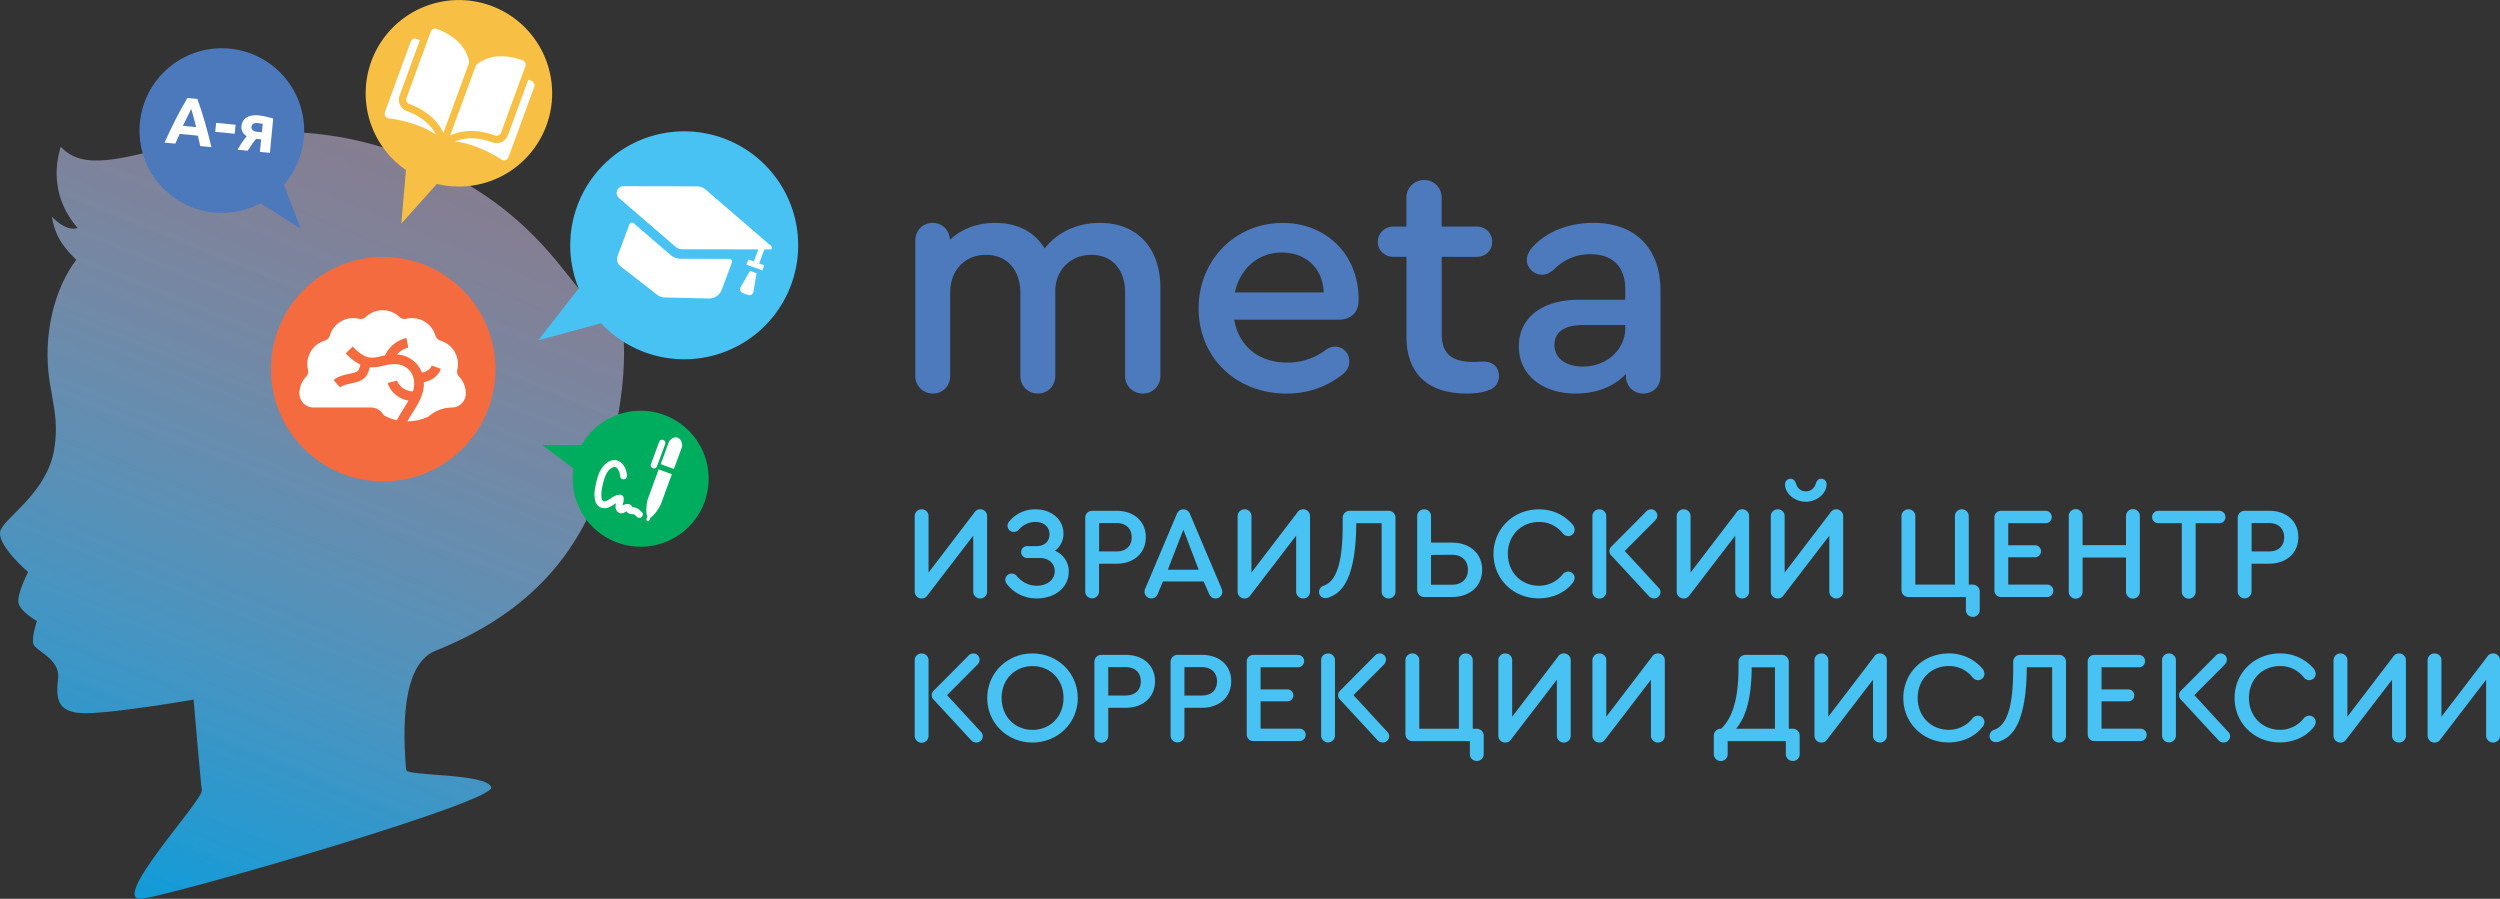<?xml version="1.0" encoding="UTF-8"?> <svg xmlns="http://www.w3.org/2000/svg" xmlns:xlink="http://www.w3.org/1999/xlink" viewBox="0 0 1670.34 600.5"><rect x="0" y="0" width="1670.34" height="600.5" fill="#333333" stroke="none"/> <defs> <style>.cls-1{fill:url(#Безымянный_градиент_21);}.cls-2{fill:#f56b40;}.cls-3{fill:#4b79bc;}.cls-4{fill:#f7bf43;}.cls-5{fill:#00ad5e;}.cls-6{fill:#47c2f2;}.cls-7{fill:#fff;}.cls-8{fill:#4d7abd;}</style> <linearGradient id="Безымянный_градиент_21" x1="293.34" y1="43.44" x2="54.74" y2="632.24" gradientUnits="userSpaceOnUse"> <stop offset="0" stop-color="#e0bddc" stop-opacity="0.5"></stop> <stop offset="1" stop-color="#009dde"></stop> </linearGradient> </defs> <title>Ресурс 3</title> <g id="Слой_2" data-name="Слой 2"> <g id="Слой_1-2" data-name="Слой 1"> <path class="cls-1" d="M413.15,207.26C386.21,221.7,379.6,140,262.43,100.59S70.6,131.27,40.59,98c-4.26,13.85-5.6,34.67,11.27,54.37-8.2,2.6-17.19-7.62-17.19-7.62C37,159.94,44.87,167.37,51,173.63c0,0-15.68,18.23-18.72,52s8.53,45.78,4,74.29S4.52,344.87.49,354s18.29,28.2,18.29,28.2-7.46,14.41-6.46,20.41,12.34,12.33,12.34,12.33-3.6,10.47-2.39,15.21,17.91,10,16.55,22.73S37,476.6,57.16,476.52s72.2-9.09,72.2-9.09,4.55,53.89,5.51,60.57S71,603.91,95.41,600.37,331.6,535.59,328.24,526s-56.5-7.18-56.89-11.67c-3.31-38.8.27-71.74,19.64-79.53,53.37-21.47,99.09-58.42,116.44-130.36S413.15,207.26,413.15,207.26Z"></path> <circle class="cls-2" cx="256.03" cy="246.69" r="75"></circle> <path class="cls-3" d="M200.88,152.76l-11.19-29.39a55,55,0,1,0-15.62,12.42Z"></path> <path class="cls-4" d="M268.13,149.46l23.75-26.59a62.3,62.3,0,1,0-20.64-9.25Z"></path> <path class="cls-5" d="M362.33,297.4,383.15,313a45.42,45.42,0,1,0,5.41-15.58Z"></path> <path class="cls-6" d="M359.54,227.38,401.61,216a76.15,76.15,0,1,0-14.94-23.26Z"></path> <path class="cls-7" d="M133.81,97.59q-.36-1.67-.79-3.43l-.86-3.51-12.11-1.17-1.51,3.29q-.76,1.65-1.42,3.2l-7.25-.7q2.24-4.84,4.22-8.94t3.85-7.71q1.87-3.61,3.65-6.85t3.67-6.31l6.62.64q1.21,3.37,2.37,6.89t2.3,7.43q1.14,3.91,2.3,8.31t2.43,9.59Zm-6.06-24.8q-.3.65-.86,1.77l-1.28,2.59q-.72,1.47-1.61,3.23t-1.82,3.7l8.87.86q-.52-2.09-1-4t-.94-3.49l-.79-2.79Q128,73.48,127.75,72.79Z"></path> <path class="cls-7" d="M144.4,82.09l13,1.26-.59,6-13-1.26Z"></path> <path class="cls-7" d="M171.1,92.76a43.93,43.93,0,0,0-3,4q-1.33,2-2.56,3.93l-6.82-.66q1.58-2.78,3.16-5.07a43.12,43.12,0,0,1,3-3.91,8.53,8.53,0,0,1-2.75-2.82,6.46,6.46,0,0,1-.74-4,7.09,7.09,0,0,1,3.43-5.77q3-1.83,8.06-1.34,1.12.11,2.48.33T178,78q1.33.31,2.54.63t2,.63l-2.22,22.87-6.67-.65.81-8.37Zm4.45-10-1.38-.25q-.93-.16-1.6-.22a5.06,5.06,0,0,0-3.44.5,2.78,2.78,0,0,0-1.1,2,2.48,2.48,0,0,0,.22,1.4,2.72,2.72,0,0,0,.85,1,4.11,4.11,0,0,0,1.25.6,7.81,7.81,0,0,0,1.42.27l3.22.31Z"></path> <path class="cls-7" d="M306.78,251.7a5,5,0,0,1-1.29-4.58,16.28,16.28,0,0,0-11.14-19.49,5.14,5.14,0,0,1-3.46-3.46A16.28,16.28,0,0,0,271.41,213a5,5,0,0,1-4.59-1.3,16.28,16.28,0,0,0-22.34,0,5,5,0,0,1-4.59,1.3,16.28,16.28,0,0,0-19.49,11.14,5.15,5.15,0,0,1-3.46,3.46,16.28,16.28,0,0,0-11.14,19.49,4.9,4.9,0,0,1-1.23,4.51A16.2,16.2,0,0,0,200.06,263a9.37,9.37,0,0,0,9.36,9.25h38.29a9.64,9.64,0,0,1,6.29,2.29,9.86,9.86,0,0,1,1.55,1.66,10,10,0,0,1,.69,1.08,28.91,28.91,0,0,0,8.89,3.46c1.18-2.21,2.41-4.26,3.6-6.2l1.29-2.08c1.05-1.68,2-3.27,2.93-4.8a18.55,18.55,0,0,1-10.29-5.47,15.46,15.46,0,0,1-3.66-6.35l6.33-1.54v0a9.47,9.47,0,0,0,2.31,3.71,12.91,12.91,0,0,0,8.21,3.54,16.31,16.31,0,0,0,.87-5.14c0-7.73-5.4-13.14-13.14-13.14a33.47,33.47,0,0,0-7.72,1.13,27.7,27.7,0,0,1-8.85,1,17.18,17.18,0,0,1-1.83,5c-2.22,4-6.74,4.95-10.73,5.81-2.75.59-5.59,1.2-7.27,2.66l-4.27-4.92c2.94-2.56,6.78-3.39,10.17-4.12,2.9-.62,5.63-1.21,6.42-2.62a10.8,10.8,0,0,0,1.22-3.59,35.77,35.77,0,0,1-9.76-7.53l4.68-4.53c8.56,8.84,12.62,7.9,18.77,6.49.91-.21,1.86-.43,2.86-.62a20.8,20.8,0,0,1,14.3-11.58l1.19,6.4a14.5,14.5,0,0,0-7.5,4.57,19.29,19.29,0,0,1,12.57,5.7,18.89,18.89,0,0,1,4.06,6.42c2.23-.46,5.42-1.65,6.54-4.73l6.12,2.23c-2.17,6-7.64,8.11-11.34,8.88,0,.36,0,.72,0,1.08,0,6.74-3.21,12.36-6.82,18.17l-.86,1.38c-1.11,1.78-2.26,3.62-3.37,5.55a32,32,0,0,0,14.35-3.35,23.52,23.52,0,0,1,15.55-5.88h0a9.36,9.36,0,0,0,9.16-9.25A16.21,16.21,0,0,0,306.78,251.7Z"></path> <path class="cls-7" d="M291.82,19.29h0a3.1,3.1,0,0,0-2.39.1,3.13,3.13,0,0,0-1.64,1.78L271.56,65.49a3.16,3.16,0,0,0,1.88,4c6.87,2.54,17.88,8.19,22.78,19.43l17-46.38a3,3,0,0,0,.14-1.65C310.66,28,298.71,21.83,291.82,19.29Z"></path> <path class="cls-7" d="M334.78,88.64,351,44.32a3.13,3.13,0,0,0-.1-2.42,3.1,3.1,0,0,0-1.76-1.62h0c-6.9-2.51-20-5.51-30.4,2.61a3,3,0,0,0-1,1.35l-17,46.38c11-5.41,23.05-2.62,29.94-.12A3.16,3.16,0,0,0,334.78,88.64Z"></path> <path class="cls-7" d="M355.08,54.05l-2.14-.78L339.37,90.33a8.05,8.05,0,0,1-10.3,4.78C323.23,93,313.19,90.6,304,94.56c12.84,1.43,24.58,7.86,31.07,12.06a3.15,3.15,0,0,0,4.67-1.56l17.2-47A3.15,3.15,0,0,0,355.08,54.05Z"></path> <path class="cls-7" d="M267,63.81l13.57-37.06L278.39,26a3.15,3.15,0,0,0-4,1.87l-17.2,47a3.15,3.15,0,0,0,2.56,4.2c7.67,1,20.78,3.65,31.51,10.86-4.45-8.95-13.66-13.61-19.49-15.76A8.05,8.05,0,0,1,267,63.81Z"></path> <path class="cls-7" d="M423.48,149.21a1.87,1.87,0,0,0-3,.76L412.65,171a6.1,6.1,0,0,0,2,6.95L439,196.89a9,9,0,0,0,5.29,1.88l29.34.65a9,9,0,0,0,8.59-5.83L489,175.42a1.82,1.82,0,0,0-1.71-2.46l-32.37-.06a10.69,10.69,0,0,1-7-2.6Z"></path> <path class="cls-7" d="M494.82,191.94a2.63,2.63,0,0,0,1.37,3.77l3.64,1.36a2.63,2.63,0,0,0,3.52-2l2.13-12.5-4.36-1.63Z"></path> <path class="cls-7" d="M510.71,166.65h3.87a1.21,1.21,0,0,0,.79-2.13l-43.85-37.81a9.11,9.11,0,0,0-5.93-2.21l-49.07-.09a4.48,4.48,0,0,0-2.94,7.88l37.84,32.63a6.7,6.7,0,0,0,4.36,1.63l50.86.09-3,8.05L500,173.44l-1.26,3.37,10.62,3.84,1.26-3.37L507.22,176Z"></path> <path class="cls-7" d="M440.07,313.59l8.82,3.24-7.34,20c-.69,1.88-4.41,7.76-7,9l-.63,1.72a1.08,1.08,0,0,1-1,.71,1.11,1.11,0,0,1-.37-.07,1.08,1.08,0,0,1-.64-1.38l.6-1.62c-1.32-2.56-.33-10,.24-11.55Zm12.77-21.14c-2.43-.89-5.27.95-6.08,3.17l-5.31,14.48,8.82,3.24,5.31-14.48C456.24,297,455.27,293.34,452.84,292.45Zm-16.7,20.39a2.15,2.15,0,0,0,2.77-1.27l5.61-15.12a2.15,2.15,0,0,0-4-1.49l-5.61,15.12A2.15,2.15,0,0,0,436.13,312.85Zm-8.29,28.36a8.37,8.37,0,0,0-2.47-1.75,6.44,6.44,0,0,0-2.58-.46h-.24a3.35,3.35,0,0,0-2.6-2.2,5.26,5.26,0,0,0-4.05,1.08c.08-.48.22-1.05.33-1.46a9.44,9.44,0,0,0,.42-4,2.29,2.29,0,0,0-2.09-1.84c-2.67-.15-4.85,1.29-6.77,2.58s-3.31,2.17-4.6,1.71c-1.57-.56-1.73-4.81-1-8.59.68-3.41,1.93-9.76,5.15-12.64,1.08-1,2.65-2,3.95-1.51,1.52.6,2.77,3.09,3.05,6.07a2.29,2.29,0,1,0,4.56-.43c-.45-4.85-2.73-8.65-5.93-9.91-1.92-.75-5-.95-8.67,2.36-4,3.6-5.51,9.72-6.59,15.16-.54,2.72-1.86,11.74,3.93,13.8,3.52,1.26,6.39-.68,8.69-2.23.42-.28.84-.56,1.24-.81-.38,1.66-.62,3.44.38,4.93,1.49,2.25,3.61,2.49,6.28.73l.33-.22a3.11,3.11,0,0,0,1.48,1.48,6.05,6.05,0,0,0,2.62.51,3.63,3.63,0,0,1,.83.07,4,4,0,0,1,1.18.89,14.56,14.56,0,0,0,1.26,1.09,2.29,2.29,0,0,0,2.74-3.66A10.81,10.81,0,0,1,427.84,341.21Z"></path> <path class="cls-6" d="M659.52,344.85v50.29a4.52,4.52,0,0,1-4.63,4.71,4.57,4.57,0,0,1-4.63-4.71V357.86l-30.73,40.08a4.27,4.27,0,0,1-3.75,1.92,4.58,4.58,0,0,1-4.63-4.54V345a4.57,4.57,0,0,1,4.63-4.71A4.52,4.52,0,0,1,620.4,345v37.54l30.47-39.9a4.56,4.56,0,0,1,4.1-2.36A4.51,4.51,0,0,1,659.52,344.85Z"></path> <path class="cls-6" d="M714.09,382c0,10.3-9,17.81-21.3,17.81a24.72,24.72,0,0,1-20-9.52,4.85,4.85,0,0,1-1.13-2.88,4.29,4.29,0,0,1,4.37-4.19,4.11,4.11,0,0,1,3.23,1.57c3.93,4.45,8.29,6.55,13.45,6.55,7.07,0,12-4.1,12-9.78,0-5.24-4.1-8.73-10-8.73h-8a4,4,0,1,1,0-7.95h5.76c5.33,0,8.73-3.06,8.73-7.86,0-5-3.75-8.29-9.34-8.29a14.84,14.84,0,0,0-11.18,5.15,4.4,4.4,0,0,1-3.23,1.57,4.2,4.2,0,0,1-3.06-7.16,22.3,22.3,0,0,1,17.46-8c10.74,0,18.69,6.9,18.69,16.15A14.07,14.07,0,0,1,704.83,368,14.85,14.85,0,0,1,714.09,382Z"></path> <path class="cls-6" d="M725.09,395.14V346.07a4.63,4.63,0,0,1,4.8-4.8H746c11.7,0,19.56,7.07,19.56,17.64s-7.95,17.72-19.56,17.72h-11.7v18.51a4.63,4.63,0,1,1-9.26,0ZM746,368.43c6.29,0,10.13-3.58,10.13-9.43s-3.84-9.52-10.13-9.52H734.35v18.95Z"></path> <path class="cls-6" d="M816.68,395.41a4.49,4.49,0,0,1-4.54,4.45c-2.09,0-3.49-1.14-4.37-3.23l-3.58-8.12H777l-3.41,8.12a4.55,4.55,0,0,1-8.9-1.22,5.87,5.87,0,0,1,.7-2.62l20.87-49.33a4.66,4.66,0,0,1,8.82,0L816,392.79A7.32,7.32,0,0,1,816.68,395.41Zm-36.41-14.75h20.61l-10.22-26.8Z"></path> <path class="cls-6" d="M875.27,344.85v50.29a4.52,4.52,0,0,1-4.63,4.71,4.57,4.57,0,0,1-4.63-4.71V357.86l-30.73,40.08a4.28,4.28,0,0,1-3.76,1.92,4.58,4.58,0,0,1-4.63-4.54V345a4.57,4.57,0,0,1,4.63-4.71,4.52,4.52,0,0,1,4.63,4.71v37.54l30.47-39.9a4.56,4.56,0,0,1,4.1-2.36A4.51,4.51,0,0,1,875.27,344.85Z"></path> <path class="cls-6" d="M932.37,346.07v49.07a4.52,4.52,0,0,1-4.63,4.71,4.57,4.57,0,0,1-4.63-4.71V349.57H906.18c-.18,28.38-5.76,44.53-16.76,48.89a8,8,0,0,1-3.93,1.14,4.07,4.07,0,0,1-4.19-4.1,4.37,4.37,0,0,1,3.14-4.19c8.64-3,12.66-15.8,12.66-40.6v-4.63a4.68,4.68,0,0,1,4.8-4.8h25.76A4.61,4.61,0,0,1,932.37,346.07Z"></path> <path class="cls-6" d="M956.12,345v17.55h14c12.31,0,20.17,7.6,20.17,18.16s-7.86,18.16-20.17,18.16H951.67a4.68,4.68,0,0,1-4.8-4.8V345a4.57,4.57,0,0,1,4.63-4.71A4.52,4.52,0,0,1,956.12,345Zm0,25.76v19.91h14c6.9,0,10.65-4.19,10.65-10s-3.75-10-10.65-10Z"></path> <path class="cls-6" d="M997.86,370.09c0-16.76,13.27-29.77,30.3-29.77a29.18,29.18,0,0,1,22.44,10,5.86,5.86,0,0,1,1.48,3.67,4.27,4.27,0,0,1-4.28,4.19,4.71,4.71,0,0,1-3.67-1.83,19.8,19.8,0,0,0-15.89-7.6c-12,0-20.78,9.08-20.78,21.3s8.82,21.3,20.78,21.3a20,20,0,0,0,15.8-7.6,4.75,4.75,0,0,1,3.76-1.83,4.27,4.27,0,0,1,4.28,4.19,5.9,5.9,0,0,1-1.57,3.67c-5.06,6.29-13.36,10-22.35,10C1011.13,399.86,997.86,386.85,997.86,370.09Z"></path> <path class="cls-6" d="M1073.21,345v50.12a4.63,4.63,0,1,1-9.25,0V345a4.52,4.52,0,0,1,4.63-4.71A4.57,4.57,0,0,1,1073.21,345Zm36.23,50.55a4.34,4.34,0,0,1-4.28,4.28,5,5,0,0,1-3.75-1.83l-24.71-26.72a4.14,4.14,0,0,1,0-6.2l23-23.14a4.55,4.55,0,0,1,3.41-1.66,4.14,4.14,0,0,1,4.19,4.19,4.7,4.7,0,0,1-1.57,3.4l-20.17,20.26L1108,392.52A4.09,4.09,0,0,1,1109.44,395.58Z"></path> <path class="cls-6" d="M1168.64,344.85v50.29a4.52,4.52,0,0,1-4.63,4.71,4.57,4.57,0,0,1-4.63-4.71V357.86l-30.73,40.08a4.27,4.27,0,0,1-3.75,1.92,4.58,4.58,0,0,1-4.63-4.54V345a4.57,4.57,0,0,1,4.63-4.71,4.52,4.52,0,0,1,4.63,4.71v37.54l30.47-39.9a4.56,4.56,0,0,1,4.1-2.36A4.51,4.51,0,0,1,1168.64,344.85Z"></path> <path class="cls-6" d="M1231.5,344.85v50.29a4.52,4.52,0,0,1-4.63,4.71,4.57,4.57,0,0,1-4.63-4.71V357.86l-30.73,40.08a4.27,4.27,0,0,1-3.75,1.92,4.58,4.58,0,0,1-4.63-4.54V345a4.57,4.57,0,0,1,4.63-4.71,4.52,4.52,0,0,1,4.63,4.71v37.54l30.47-39.9a4.56,4.56,0,0,1,4.1-2.36A4.51,4.51,0,0,1,1231.5,344.85Zm-38.85-21.22a3.65,3.65,0,0,1,3.67-3.75c1.66,0,2.79,1,3.58,3.06,1,3.41,3.49,5.33,6.63,5.33,3.32,0,5.76-2,6.72-5.33.7-2,1.83-3.06,3.49-3.06a3.6,3.6,0,0,1,3.67,3.75c0,6.11-6.55,11.61-13.88,11.61S1192.65,329.83,1192.65,323.64Z"></path> <path class="cls-6" d="M1315.41,345V390.6h2.53a4.66,4.66,0,0,1,4.8,4.71v12.14a4.57,4.57,0,0,1-4.63,4.71,4.52,4.52,0,0,1-4.63-4.71V398.9h-38.24a4.68,4.68,0,0,1-4.8-4.8V345a4.57,4.57,0,0,1,4.63-4.71,4.52,4.52,0,0,1,4.63,4.71V390.6h26.46V345a4.52,4.52,0,0,1,4.63-4.71A4.57,4.57,0,0,1,1315.41,345Z"></path> <path class="cls-6" d="M1332.53,394.45V345.73a4.36,4.36,0,0,1,4.45-4.45h29.6a4.16,4.16,0,0,1,4.28,4.19,4.09,4.09,0,0,1-4.28,4.1h-24.8v14.75h17.9a4,4,0,1,1,0,8h-17.9V390.6h25.84a4.09,4.09,0,0,1,4.28,4.1,4.16,4.16,0,0,1-4.28,4.19H1337A4.36,4.36,0,0,1,1332.53,394.45Z"></path> <path class="cls-6" d="M1382.21,395.14V345a4.63,4.63,0,1,1,9.25,0v19.21h29V345a4.63,4.63,0,1,1,9.25,0v50.12a4.63,4.63,0,1,1-9.25,0V372.53h-29v22.61a4.63,4.63,0,1,1-9.25,0Z"></path> <path class="cls-6" d="M1457.73,395.14V349.57h-15.54a4.09,4.09,0,0,1-4.28-4.1,4.16,4.16,0,0,1,4.28-4.19h40.43a4.16,4.16,0,0,1,4.28,4.19,4.09,4.09,0,0,1-4.28,4.1H1467v45.58a4.63,4.63,0,1,1-9.25,0Z"></path> <path class="cls-6" d="M1495.1,395.14V346.07a4.63,4.63,0,0,1,4.8-4.8h16.15c11.7,0,19.56,7.07,19.56,17.64s-7.95,17.72-19.56,17.72h-11.7v18.51a4.63,4.63,0,1,1-9.26,0ZM1516,368.43c6.29,0,10.13-3.58,10.13-9.43s-3.84-9.52-10.13-9.52h-11.61v18.95Z"></path> <path class="cls-6" d="M620.4,441.3v50.12a4.63,4.63,0,1,1-9.25,0V441.3a4.52,4.52,0,0,1,4.63-4.71A4.57,4.57,0,0,1,620.4,441.3Zm36.23,50.55a4.34,4.34,0,0,1-4.28,4.28,5,5,0,0,1-3.75-1.83L623.9,467.58a4.14,4.14,0,0,1,0-6.2l23-23.14a4.55,4.55,0,0,1,3.41-1.66,4.14,4.14,0,0,1,4.19,4.19,4.71,4.71,0,0,1-1.57,3.41l-20.17,20.26,22.44,24.36A4.09,4.09,0,0,1,656.64,491.85Z"></path> <path class="cls-6" d="M720.11,466.35c0,16.68-13.36,29.77-30.3,29.77s-30.21-13.1-30.21-29.77,13.27-29.77,30.21-29.77S720.11,449.77,720.11,466.35Zm-50.9-.09c0,12.4,8.73,21.39,20.69,21.39s20.69-9.08,20.69-21.39c0-12.14-8.82-21.22-20.69-21.22S669.21,454,669.21,466.27Z"></path> <path class="cls-6" d="M731.21,491.41V442.34a4.63,4.63,0,0,1,4.8-4.8h16.15c11.7,0,19.56,7.07,19.56,17.64s-7.95,17.72-19.56,17.72h-11.7v18.51a4.63,4.63,0,1,1-9.25,0Zm20.87-26.72c6.29,0,10.13-3.58,10.13-9.43s-3.84-9.52-10.13-9.52H740.46V464.7Z"></path> <path class="cls-6" d="M782.11,491.41V442.34a4.63,4.63,0,0,1,4.8-4.8h16.15c11.7,0,19.56,7.07,19.56,17.64s-7.95,17.72-19.56,17.72h-11.7v18.51a4.63,4.63,0,1,1-9.26,0ZM803,464.7c6.29,0,10.13-3.58,10.13-9.43s-3.84-9.52-10.13-9.52H791.36V464.7Z"></path> <path class="cls-6" d="M833,490.71V442a4.36,4.36,0,0,1,4.45-4.45h29.6a4.16,4.16,0,0,1,4.28,4.19,4.09,4.09,0,0,1-4.28,4.1h-24.8v14.76h17.9a4,4,0,1,1,0,8h-17.9v18.25h25.84a4.09,4.09,0,0,1,4.28,4.1,4.16,4.16,0,0,1-4.28,4.19H837.46A4.36,4.36,0,0,1,833,490.71Z"></path> <path class="cls-6" d="M891.95,441.3v50.12a4.63,4.63,0,1,1-9.26,0V441.3a4.52,4.52,0,0,1,4.63-4.71A4.57,4.57,0,0,1,891.95,441.3Zm36.23,50.55a4.34,4.34,0,0,1-4.28,4.28,5,5,0,0,1-3.75-1.83l-24.71-26.72a4.14,4.14,0,0,1,0-6.2l23-23.14a4.55,4.55,0,0,1,3.4-1.66,4.14,4.14,0,0,1,4.19,4.19,4.71,4.71,0,0,1-1.57,3.41l-20.17,20.26,22.44,24.36A4.08,4.08,0,0,1,928.18,491.85Z"></path> <path class="cls-6" d="M984,441.3v45.58h2.53a4.66,4.66,0,0,1,4.8,4.71v12.14a4.57,4.57,0,0,1-4.63,4.71,4.52,4.52,0,0,1-4.63-4.71v-8.56H943.81a4.68,4.68,0,0,1-4.8-4.8V441.3a4.57,4.57,0,0,1,4.63-4.71,4.52,4.52,0,0,1,4.63,4.71v45.58h26.46V441.3a4.52,4.52,0,0,1,4.63-4.71A4.57,4.57,0,0,1,984,441.3Z"></path> <path class="cls-6" d="M1049.46,441.12v50.29a4.52,4.52,0,0,1-4.63,4.71,4.57,4.57,0,0,1-4.63-4.71V454.13l-30.73,40.08a4.28,4.28,0,0,1-3.76,1.92,4.58,4.58,0,0,1-4.63-4.54V441.3a4.57,4.57,0,0,1,4.63-4.71,4.52,4.52,0,0,1,4.63,4.71v37.54l30.47-39.9a4.56,4.56,0,0,1,4.1-2.36A4.51,4.51,0,0,1,1049.46,441.12Z"></path> <path class="cls-6" d="M1112.32,441.12v50.29a4.52,4.52,0,0,1-4.63,4.71,4.57,4.57,0,0,1-4.63-4.71V454.13l-30.73,40.08a4.27,4.27,0,0,1-3.75,1.92,4.58,4.58,0,0,1-4.63-4.54V441.3a4.57,4.57,0,0,1,4.63-4.71,4.52,4.52,0,0,1,4.63,4.71v37.54l30.47-39.9a4.56,4.56,0,0,1,4.1-2.36A4.51,4.51,0,0,1,1112.32,441.12Z"></path> <path class="cls-6" d="M1202.43,491.59v12.14a4.52,4.52,0,0,1-4.63,4.71,4.57,4.57,0,0,1-4.63-4.71v-8.56h-38.85v8.56a4.52,4.52,0,0,1-4.63,4.71,4.57,4.57,0,0,1-4.63-4.71V491.59a4.66,4.66,0,0,1,4.8-4.71h.17c7.95-7.86,11.53-20.87,11.53-41.12v-3.41a4.63,4.63,0,0,1,4.8-4.8h24a4.68,4.68,0,0,1,4.8,4.8v44.53h2.53A4.59,4.59,0,0,1,1202.43,491.59Zm-42.52-4.71h26v-41h-15.54C1170.21,465.48,1167,478.49,1159.91,486.87Z"></path> <path class="cls-6" d="M1260.67,441.12v50.29a4.52,4.52,0,0,1-4.63,4.71,4.57,4.57,0,0,1-4.63-4.71V454.13l-30.73,40.08a4.27,4.27,0,0,1-3.75,1.92,4.58,4.58,0,0,1-4.63-4.54V441.3a4.57,4.57,0,0,1,4.63-4.71,4.52,4.52,0,0,1,4.63,4.71v37.54l30.47-39.9a4.56,4.56,0,0,1,4.1-2.36A4.51,4.51,0,0,1,1260.67,441.12Z"></path> <path class="cls-6" d="M1271.67,466.35c0-16.76,13.27-29.77,30.3-29.77a29.18,29.18,0,0,1,22.44,10,5.88,5.88,0,0,1,1.48,3.67,4.27,4.27,0,0,1-4.28,4.19,4.71,4.71,0,0,1-3.67-1.83,19.8,19.8,0,0,0-15.89-7.6c-12,0-20.78,9.08-20.78,21.3s8.82,21.3,20.78,21.3a20,20,0,0,0,15.8-7.6,4.75,4.75,0,0,1,3.75-1.83,4.27,4.27,0,0,1,4.28,4.19,5.92,5.92,0,0,1-1.57,3.67c-5.06,6.29-13.36,10-22.35,10C1284.94,496.13,1271.67,483.12,1271.67,466.35Z"></path> <path class="cls-6" d="M1380.37,442.34v49.07a4.52,4.52,0,0,1-4.63,4.71,4.57,4.57,0,0,1-4.63-4.71V445.84h-16.94c-.17,28.38-5.76,44.53-16.76,48.89a8,8,0,0,1-3.93,1.13,4.07,4.07,0,0,1-4.19-4.1,4.38,4.38,0,0,1,3.14-4.19c8.64-3,12.66-15.8,12.66-40.6v-4.63a4.68,4.68,0,0,1,4.8-4.8h25.76A4.61,4.61,0,0,1,1380.37,442.34Z"></path> <path class="cls-6" d="M1394.87,490.71V442a4.36,4.36,0,0,1,4.45-4.45h29.6a4.16,4.16,0,0,1,4.28,4.19,4.09,4.09,0,0,1-4.28,4.1h-24.79v14.76H1422a4,4,0,1,1,0,8h-17.9v18.25H1430a4.09,4.09,0,0,1,4.28,4.1,4.16,4.16,0,0,1-4.28,4.19h-30.65A4.36,4.36,0,0,1,1394.87,490.71Z"></path> <path class="cls-6" d="M1453.81,441.3v50.12a4.63,4.63,0,1,1-9.26,0V441.3a4.52,4.52,0,0,1,4.63-4.71A4.57,4.57,0,0,1,1453.81,441.3ZM1490,491.85a4.34,4.34,0,0,1-4.28,4.28,5,5,0,0,1-3.75-1.83l-24.71-26.72a4.14,4.14,0,0,1,0-6.2l23-23.14a4.55,4.55,0,0,1,3.4-1.66,4.14,4.14,0,0,1,4.19,4.19,4.71,4.71,0,0,1-1.57,3.41l-20.17,20.26,22.44,24.36A4.08,4.08,0,0,1,1490,491.85Z"></path> <path class="cls-6" d="M1493,466.35c0-16.76,13.27-29.77,30.3-29.77a29.18,29.18,0,0,1,22.44,10,5.86,5.86,0,0,1,1.48,3.67,4.27,4.27,0,0,1-4.28,4.19,4.71,4.71,0,0,1-3.67-1.83,19.79,19.79,0,0,0-15.89-7.6c-12,0-20.78,9.08-20.78,21.3s8.82,21.3,20.78,21.3a20,20,0,0,0,15.8-7.6,4.75,4.75,0,0,1,3.76-1.83,4.27,4.27,0,0,1,4.28,4.19,5.91,5.91,0,0,1-1.57,3.67c-5.06,6.29-13.36,10-22.35,10C1506.28,496.13,1493,483.12,1493,466.35Z"></path> <path class="cls-6" d="M1607.48,441.12v50.29a4.52,4.52,0,0,1-4.63,4.71,4.57,4.57,0,0,1-4.63-4.71V454.13l-30.73,40.08a4.27,4.27,0,0,1-3.75,1.92,4.58,4.58,0,0,1-4.63-4.54V441.3a4.57,4.57,0,0,1,4.63-4.71,4.52,4.52,0,0,1,4.63,4.71v37.54l30.47-39.9a4.56,4.56,0,0,1,4.1-2.36A4.51,4.51,0,0,1,1607.48,441.12Z"></path> <path class="cls-6" d="M1670.34,441.12v50.29a4.52,4.52,0,0,1-4.63,4.71,4.57,4.57,0,0,1-4.63-4.71V454.13l-30.73,40.08a4.28,4.28,0,0,1-3.76,1.92,4.58,4.58,0,0,1-4.63-4.54V441.3a4.57,4.57,0,0,1,4.63-4.71,4.52,4.52,0,0,1,4.63,4.71v37.54l30.47-39.9a4.56,4.56,0,0,1,4.1-2.36A4.51,4.51,0,0,1,1670.34,441.12Z"></path> <path class="cls-8" d="M775.29,192.27v58.66c0,7.11-5.11,12-11.78,12a11.63,11.63,0,0,1-11.78-12V195.6c0-15.55-8.67-25.33-22.66-25.33-13.78,0-24,10.22-24,24.22v56.43c0,7.11-5.11,12-11.55,12-6.89,0-11.78-5.11-11.78-12V195.6c0-15.33-9.11-25.33-22.88-25.33-14.22,0-24,10.22-24,25.33v55.32c0,7.11-4.89,12-11.55,12a11.63,11.63,0,0,1-11.78-12v-90c0-6.89,4.89-12,11.78-12a11.38,11.38,0,0,1,11.33,11.33c7.55-7.11,18-11.33,30.22-11.33,14.89,0,26.44,6,33.11,17.11,8.22-10.67,21.55-17.11,36.88-17.11C759.74,148.94,775.29,165.6,775.29,192.27Z"></path> <path class="cls-8" d="M907.71,199.6v1.11c0,8-5.11,12.89-13.33,12.89H824.61c3.11,17.55,16.22,28.66,35.55,28.66a42,42,0,0,0,25.55-8.44,11.12,11.12,0,0,1,6-2.22,9.58,9.58,0,0,1,9.78,9.78c0,4-1.55,6.67-5.78,9.78a59.41,59.41,0,0,1-36.21,11.78c-33.77,0-58.66-24.22-58.66-56.88,0-32.22,24.44-57.1,56.21-57.1C886.16,148.94,907.71,170.27,907.71,199.6Zm-82.65-4.22h59.32c-.45-15.77-11.55-26.66-28-26.66C840.61,168.71,828.61,179.38,825.05,195.38Z"></path> <path class="cls-8" d="M1001.47,250.92a9.62,9.62,0,0,1-6.89,9.78c-3.78,1.56-8.44,2.22-14.66,2.22-26,0-40.21-13.33-40.21-38V171.6H931c-5.78,0-10.44-4.22-10.44-10A10.24,10.24,0,0,1,931,151.38h8.67V132.28a11.76,11.76,0,0,1,11.78-12,11.63,11.63,0,0,1,11.78,12v19.11h23.33A10.11,10.11,0,0,1,997,161.6c0,5.78-4.44,10-10.44,10H963.25v51.33c0,13.33,6.44,18.89,21.33,18.89,2.67,0,4.67-.22,6.66-.22C997.47,241.59,1001.47,245.37,1001.47,250.92Z"></path> <path class="cls-8" d="M1109.45,194.49v56.66c0,6.89-4.89,11.78-11.55,11.78a11.39,11.39,0,0,1-11.55-11.78v-1.33c-8,8.44-19.55,13.11-33.55,13.11-22.66,0-38-12.66-38-31.55,0-19.11,15.55-31.11,40.21-31.11h30.88v-7.11c0-14.89-8.44-23.33-23.33-23.33A33.3,33.3,0,0,0,1038.35,180c-2.89,2.44-5.33,3.55-8,3.55-5.55,0-10.22-4.67-10.22-9.78,0-3.33,1.56-6.44,4.67-9.55,9.33-9.78,23.77-15.33,39.77-15.33C1092.78,148.94,1109.45,165.83,1109.45,194.49Zm-23.55,24.66v-2h-28c-12.66,0-19.33,4.67-19.33,13.33,0,8.89,7.55,14.44,19.11,14.44C1073.45,244.92,1085.9,233.59,1085.9,219.15Z"></path> </g> </g> </svg> 